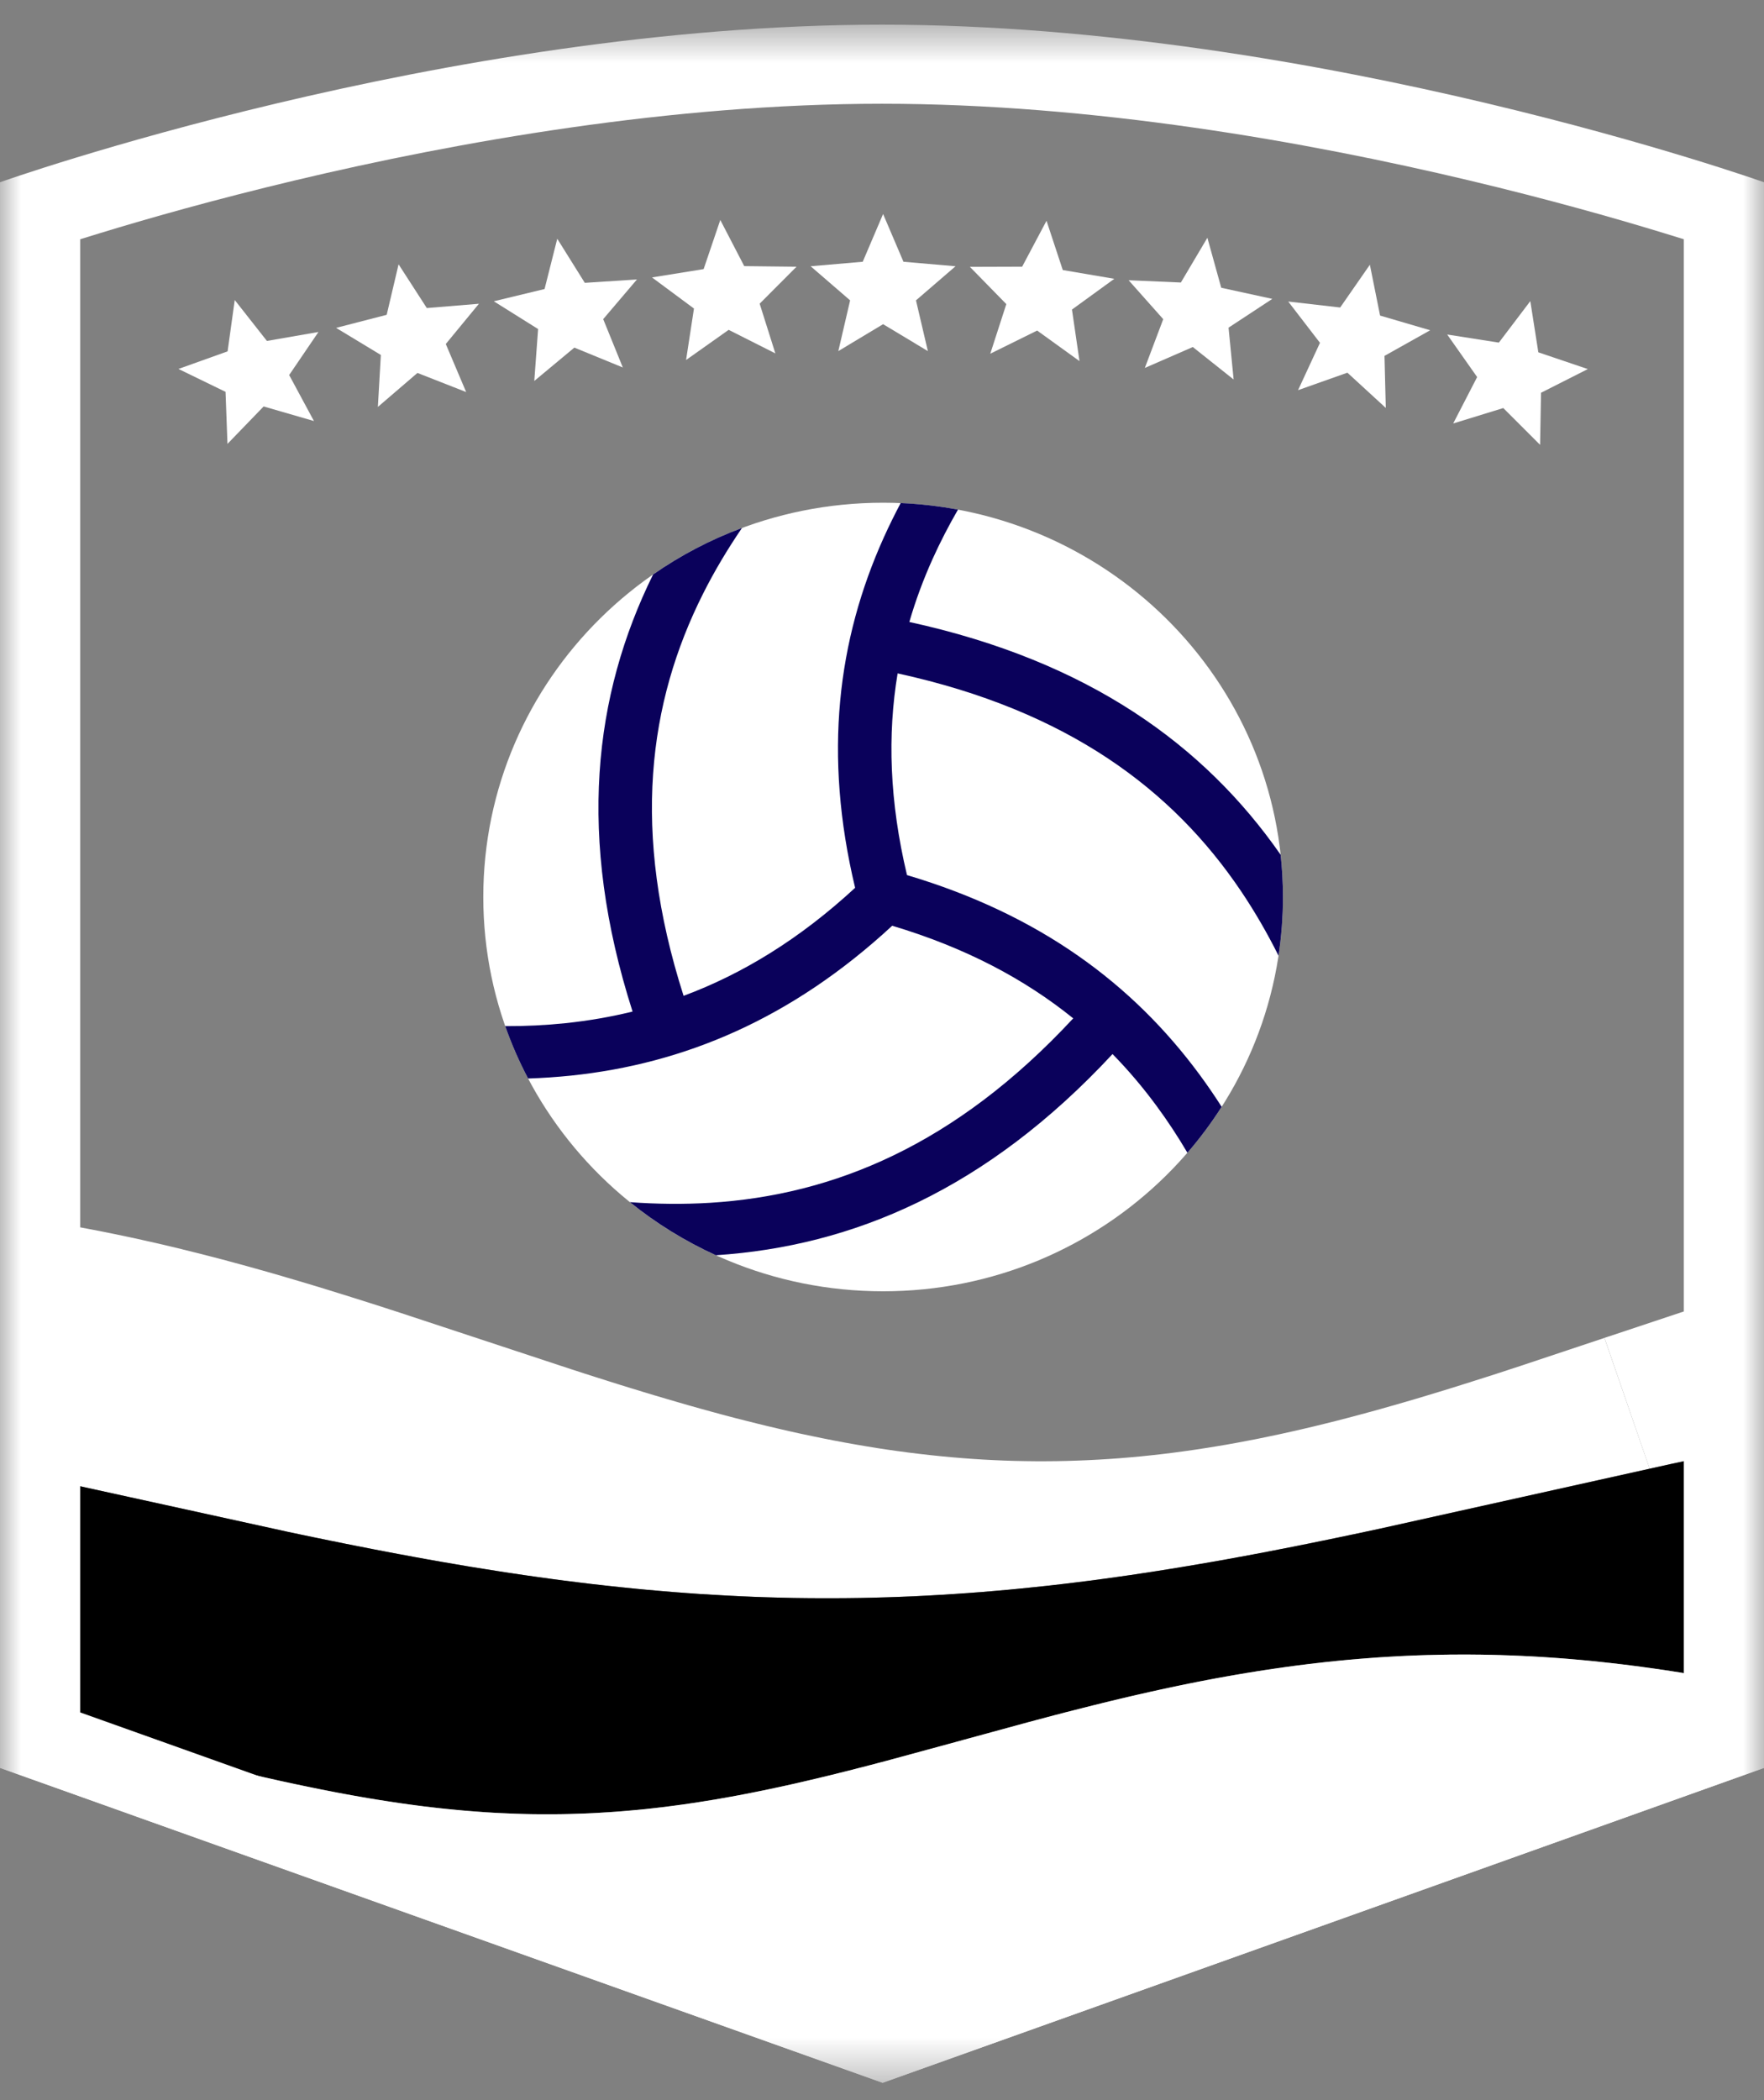 <svg width="42" height="50" viewBox="0 0 42 50" fill="none" xmlns="http://www.w3.org/2000/svg">
    <rect x="0" y="0" width="42" height="50" fill="#808080" stroke="none"/>
    <g clip-path="url(#clip0_1170_1719)">
        <mask id="mask0_1170_1719" style="mask-type:luminance" maskUnits="userSpaceOnUse" x="0" y="0" width="42" height="50">
            <path d="M42 0.587H0V49.587H42V0.587Z" fill="white"/>
        </mask>
        <g mask="url(#mask0_1170_1719)">
            <path d="M0 42.09V4.339C0 4.339 10.552 0.587 21 0.587C31.448 0.587 42 4.339 42 4.339V42.09L21.015 49.587L0 42.09Z" fill="transparent"/>
            <path d="M42 34.398V30.613L41.773 30.683C41.768 30.685 41.764 30.686 41.76 30.688L41.469 30.779C41.465 30.78 41.461 30.781 41.457 30.782L41.167 30.874L41.156 30.878L40.865 30.971L40.855 30.974L40.565 31.068L40.556 31.071L40.266 31.165L40.258 31.168L38.202 31.852L39.277 34.967L39.774 34.856L40.127 34.781L40.136 34.779L40.482 34.706L40.491 34.705L40.837 34.633L40.847 34.63L41.193 34.56L41.204 34.557L41.549 34.487L41.561 34.485L41.906 34.416L41.919 34.414L42 34.398Z" fill="white"/>
            <path d="M3.084 35.643L0 34.967V28.922L0.142 28.94C0.154 28.942 0.166 28.944 0.178 28.945L0.469 28.985C0.481 28.987 0.492 28.989 0.504 28.991L0.795 29.034C0.806 29.035 0.818 29.037 0.83 29.039L1.12 29.085C1.131 29.087 1.143 29.088 1.154 29.09L1.444 29.139C1.452 29.14 1.459 29.141 1.466 29.142C1.47 29.143 1.474 29.144 1.478 29.145L1.768 29.195C1.779 29.197 1.79 29.199 1.801 29.201L2.091 29.255C2.102 29.257 2.112 29.259 2.123 29.261L2.413 29.317C2.424 29.319 2.434 29.321 2.444 29.323L2.735 29.382C2.74 29.383 2.746 29.384 2.752 29.385C2.756 29.386 2.76 29.387 2.764 29.388L3.055 29.449C3.061 29.45 3.067 29.451 3.074 29.453C3.077 29.454 3.08 29.454 3.084 29.455L3.374 29.518C3.384 29.52 3.393 29.523 3.402 29.525L3.693 29.59C3.702 29.592 3.711 29.594 3.72 29.596L4.011 29.664C4.019 29.666 4.028 29.668 4.037 29.67L4.327 29.74C4.331 29.741 4.334 29.742 4.338 29.743C4.343 29.744 4.348 29.745 4.352 29.747L4.643 29.819C4.648 29.82 4.653 29.821 4.658 29.822C4.661 29.823 4.664 29.824 4.667 29.825L4.958 29.899C4.963 29.9 4.968 29.901 4.973 29.902C4.976 29.903 4.978 29.904 4.981 29.905L5.271 29.98C5.279 29.982 5.286 29.984 5.294 29.986L5.584 30.064C5.591 30.066 5.598 30.068 5.605 30.07L5.896 30.149C5.899 30.15 5.902 30.151 5.906 30.152C5.909 30.153 5.912 30.154 5.916 30.155L6.206 30.236C6.21 30.237 6.214 30.238 6.218 30.239C6.221 30.24 6.223 30.241 6.225 30.241L6.516 30.324C6.522 30.326 6.528 30.328 6.534 30.329L6.824 30.414C6.827 30.415 6.83 30.415 6.833 30.416C6.835 30.417 6.838 30.418 6.841 30.419L7.132 30.505C7.137 30.506 7.142 30.508 7.148 30.509L7.438 30.596C7.443 30.598 7.448 30.599 7.453 30.601L7.744 30.689C7.748 30.691 7.753 30.692 7.757 30.694L8.053 30.785L8.351 30.878C8.355 30.879 8.359 30.88 8.363 30.882L8.653 30.973C8.657 30.974 8.66 30.976 8.664 30.977L8.954 31.069C8.957 31.07 8.961 31.071 8.964 31.072L9.254 31.166C9.257 31.167 9.26 31.168 9.263 31.169L9.56 31.265L13.616 32.604L13.624 32.606L13.897 32.695L13.906 32.698L14.178 32.785L14.188 32.788L14.457 32.873L14.468 32.877L14.736 32.961L14.748 32.965L15.013 33.047L15.026 33.051L15.289 33.131L15.303 33.136L15.572 33.217L15.846 33.298L16.12 33.378L16.392 33.457L16.663 33.533L16.934 33.608L17.203 33.681L17.471 33.752L17.738 33.82L18.005 33.887L18.27 33.952L18.534 34.014L18.797 34.075L19.06 34.133L19.321 34.188L19.582 34.242L19.841 34.293L20.1 34.342L20.358 34.388L20.615 34.432L20.871 34.474L21.127 34.513L21.382 34.549L21.636 34.583L21.89 34.614L22.143 34.643L22.395 34.669L22.647 34.693L22.899 34.714L23.15 34.733L23.401 34.749L23.651 34.762L23.901 34.773L24.151 34.781L24.401 34.786L24.651 34.789L24.901 34.789L25.151 34.787L25.4 34.782L25.65 34.774L25.9 34.764L26.151 34.751L26.401 34.736L26.652 34.718L26.904 34.697L27.155 34.674L27.407 34.648L27.66 34.62L27.913 34.589L28.167 34.555L28.422 34.519L28.677 34.48L28.933 34.439L29.19 34.396L29.447 34.35L29.705 34.301L29.964 34.251L30.224 34.197L30.485 34.142L30.747 34.084L31.01 34.024L31.273 33.962L31.538 33.897L31.804 33.831L32.07 33.762L32.338 33.691L32.596 33.621L32.617 33.616L32.866 33.547L32.886 33.541L33.137 33.47L33.156 33.465L33.409 33.392L33.427 33.387L33.683 33.312L33.7 33.307L33.957 33.23L33.973 33.225L34.233 33.146L34.247 33.142L34.509 33.062L34.523 33.057L34.787 32.975L34.799 32.971L35.065 32.887L35.077 32.883L35.345 32.798L35.355 32.795L35.626 32.708L35.635 32.705L35.908 32.616L35.916 32.613L36.198 32.521L38.201 31.853L39.277 34.967L32.87 36.391L32.862 36.393L32.533 36.463L32.525 36.465L32.197 36.535L32.188 36.536L31.862 36.605L31.852 36.607L31.527 36.674L31.516 36.676L31.193 36.742L31.181 36.745L30.86 36.809L30.848 36.812L30.527 36.875L30.514 36.877L30.196 36.939L30.182 36.942L29.865 37.002L29.85 37.005L29.534 37.064L29.519 37.066L29.205 37.124L29.189 37.127L28.876 37.182L28.859 37.185L28.547 37.239L28.53 37.242L28.22 37.294L28.202 37.297L27.893 37.348L27.874 37.351L27.566 37.4L27.547 37.403L27.241 37.45L27.221 37.453L26.916 37.499L26.895 37.502L26.591 37.545L26.57 37.548L26.267 37.59L26.245 37.593L25.943 37.633L25.921 37.636L25.609 37.675L25.286 37.714L24.964 37.751L24.642 37.785L24.321 37.818L24 37.849L23.679 37.877L23.359 37.904L23.039 37.928L22.719 37.95L22.4 37.97L22.081 37.988L21.762 38.004L21.444 38.017L21.125 38.028L20.807 38.037L20.488 38.044L20.17 38.048L19.852 38.05L19.534 38.05L19.215 38.048L18.897 38.044L18.579 38.037L18.26 38.028L17.942 38.017L17.623 38.003L17.304 37.987L16.985 37.969L16.665 37.95L16.345 37.927L16.025 37.903L15.705 37.876L15.384 37.848L15.063 37.817L14.741 37.784L14.419 37.749L14.096 37.713L13.784 37.675L13.762 37.672L13.46 37.635L13.439 37.632L13.136 37.592L13.115 37.589L12.811 37.547L12.79 37.544L12.486 37.501L12.466 37.498L12.159 37.452L12.14 37.45L11.832 37.402L11.814 37.399L11.505 37.35L11.168 37.296L10.84 37.24L10.511 37.184L10.189 37.127L10.173 37.124L9.862 37.068L9.858 37.067L9.843 37.064L9.526 37.005L9.512 37.003L9.194 36.943L9.181 36.94L8.861 36.879L8.849 36.876L8.528 36.813L8.516 36.811L8.193 36.747L8.182 36.744L7.858 36.679L7.848 36.677L7.522 36.61L7.512 36.608L7.185 36.54L7.176 36.538L6.848 36.469L6.84 36.467L3.084 35.643Z" fill="white"/>
            <path d="M0 40.83V34.967L3.084 35.643L6.84 36.467L6.848 36.469L7.176 36.538L7.185 36.54L7.512 36.608L7.522 36.61L7.848 36.677L7.858 36.679L8.182 36.744L8.193 36.747L8.516 36.811L8.528 36.813L8.849 36.876L8.861 36.879L9.181 36.94L9.194 36.943L9.512 37.003L9.526 37.005L9.843 37.064L9.858 37.067L10.173 37.124L10.189 37.127L10.511 37.184L10.84 37.24L11.168 37.296L11.505 37.35L11.814 37.399L11.832 37.402L12.14 37.45L12.159 37.452L12.466 37.498L12.486 37.501L12.79 37.544L12.811 37.547L13.115 37.589L13.136 37.592L13.439 37.632L13.46 37.634L13.762 37.672L13.784 37.675L14.096 37.713L14.419 37.749L14.741 37.784L15.063 37.817L15.384 37.848L15.705 37.876L16.025 37.903L16.345 37.927L16.665 37.95L16.985 37.969L17.304 37.987L17.623 38.003L17.942 38.017L18.26 38.028L18.579 38.037L18.897 38.044L19.215 38.048L19.534 38.05L19.852 38.05L20.17 38.048L20.488 38.044L20.807 38.037L21.125 38.028L21.444 38.017L21.762 38.004L22.081 37.988L22.4 37.97L22.719 37.95L23.039 37.928L23.359 37.904L23.679 37.877L24 37.849L24.321 37.818L24.642 37.785L24.964 37.751L25.286 37.714L25.609 37.675L25.921 37.636L25.943 37.633L26.245 37.593L26.267 37.59L26.57 37.548L26.591 37.545L26.895 37.502L26.916 37.499L27.221 37.453L27.241 37.45L27.547 37.403L27.566 37.4L27.874 37.351L27.893 37.348L28.202 37.297L28.22 37.294L28.53 37.242L28.547 37.239L28.859 37.185L28.876 37.182L29.189 37.127L29.205 37.124L29.519 37.066L29.534 37.064L29.85 37.005L29.865 37.002L30.182 36.942L30.196 36.939L30.514 36.877L30.527 36.875L30.848 36.812L30.86 36.809L31.181 36.745L31.193 36.742L31.516 36.676L31.527 36.674L31.852 36.607L31.862 36.605L32.188 36.536L32.197 36.535L32.525 36.465L32.533 36.463L32.862 36.393L32.87 36.391L39.774 34.857L40.127 34.781L40.136 34.779L40.482 34.707L40.491 34.705L40.837 34.633L40.847 34.631L41.193 34.56L41.204 34.558L41.549 34.488L41.561 34.485L41.906 34.417L41.919 34.414L42 34.398V40.185L41.889 40.162L41.882 40.16L41.872 40.159L41.66 40.116L41.65 40.114L41.643 40.113L41.431 40.071L41.423 40.07L41.413 40.068L41.201 40.028C41.194 40.026 41.188 40.025 41.182 40.024L40.97 39.985L40.961 39.983C40.957 39.982 40.954 39.982 40.95 39.981L40.738 39.943C40.731 39.942 40.724 39.941 40.718 39.939L40.505 39.902C40.502 39.902 40.497 39.901 40.493 39.9L40.484 39.899L40.272 39.863L40.264 39.861C40.259 39.861 40.255 39.86 40.251 39.859L40.035 39.824C40.028 39.823 40.022 39.822 40.016 39.821L39.804 39.788C39.8 39.787 39.796 39.787 39.792 39.786C39.788 39.786 39.785 39.785 39.781 39.784L39.569 39.752C39.564 39.752 39.559 39.751 39.554 39.75L39.545 39.749L39.333 39.718L39.322 39.717C39.317 39.716 39.313 39.716 39.308 39.715L39.096 39.686C39.091 39.685 39.087 39.684 39.082 39.684C39.078 39.683 39.075 39.683 39.071 39.682L38.859 39.655C38.85 39.654 38.842 39.653 38.833 39.651L38.621 39.625C38.612 39.624 38.603 39.623 38.595 39.622L38.383 39.597C38.374 39.596 38.365 39.595 38.356 39.594L38.144 39.571C38.135 39.57 38.126 39.569 38.116 39.568L37.905 39.546C37.895 39.545 37.886 39.544 37.877 39.543L37.665 39.523C37.655 39.522 37.646 39.521 37.636 39.521L37.424 39.502C37.419 39.502 37.414 39.501 37.409 39.501C37.404 39.5 37.4 39.5 37.395 39.499L37.184 39.483C37.178 39.482 37.173 39.482 37.167 39.481C37.163 39.481 37.159 39.481 37.154 39.48L36.943 39.465C36.938 39.465 36.934 39.464 36.929 39.464C36.924 39.464 36.918 39.463 36.913 39.463L36.701 39.449L36.693 39.449C36.685 39.448 36.678 39.448 36.671 39.447L36.452 39.435C36.444 39.434 36.437 39.434 36.429 39.434L36.217 39.423C36.207 39.423 36.197 39.422 36.186 39.422L35.975 39.413C35.964 39.413 35.954 39.412 35.944 39.412L35.732 39.405L35.721 39.404C35.715 39.404 35.708 39.404 35.701 39.404L35.489 39.398C35.485 39.398 35.48 39.398 35.475 39.398C35.469 39.398 35.464 39.398 35.458 39.398L35.246 39.394C35.241 39.394 35.236 39.394 35.23 39.394C35.227 39.394 35.224 39.394 35.221 39.394L35.003 39.392C34.993 39.392 34.982 39.392 34.972 39.392L34.76 39.392C34.75 39.392 34.739 39.392 34.728 39.392L34.517 39.393C34.506 39.393 34.496 39.394 34.485 39.394L34.274 39.397C34.267 39.397 34.26 39.397 34.254 39.397L34.248 39.397L34.031 39.403C34.02 39.403 34.01 39.403 33.999 39.404L33.788 39.41C33.784 39.41 33.78 39.41 33.776 39.411C33.769 39.411 33.763 39.411 33.756 39.411L33.545 39.42C33.534 39.42 33.524 39.421 33.513 39.421L33.302 39.431C33.291 39.432 33.281 39.432 33.271 39.433L33.059 39.445C33.049 39.446 33.038 39.446 33.028 39.447L32.817 39.46C32.812 39.461 32.807 39.461 32.802 39.461C32.797 39.462 32.791 39.462 32.786 39.462L32.575 39.478C32.57 39.478 32.565 39.478 32.56 39.479C32.555 39.479 32.549 39.48 32.544 39.48L32.333 39.497C32.327 39.498 32.321 39.498 32.315 39.499C32.311 39.499 32.307 39.499 32.303 39.5L32.091 39.518C32.086 39.519 32.08 39.519 32.075 39.52C32.07 39.52 32.066 39.521 32.061 39.521L31.844 39.542L31.837 39.543C31.832 39.543 31.826 39.544 31.821 39.544L31.609 39.566C31.6 39.567 31.59 39.568 31.58 39.569L31.369 39.593L31.36 39.594C31.354 39.595 31.347 39.595 31.34 39.596L31.129 39.621C31.12 39.622 31.11 39.624 31.101 39.625L30.882 39.652L30.877 39.653L30.87 39.654L30.862 39.655L30.651 39.683C30.642 39.685 30.633 39.686 30.624 39.687L30.413 39.717C30.409 39.717 30.405 39.718 30.401 39.718C30.396 39.719 30.391 39.72 30.386 39.721L30.175 39.752C30.166 39.753 30.157 39.755 30.149 39.756L29.932 39.79L29.927 39.79C29.922 39.791 29.917 39.792 29.912 39.793L29.701 39.827L29.691 39.828C29.686 39.829 29.681 39.83 29.676 39.831L29.465 39.867C29.457 39.868 29.449 39.869 29.441 39.871L29.23 39.908C29.226 39.908 29.222 39.909 29.218 39.91C29.214 39.911 29.21 39.911 29.206 39.912L28.995 39.95L28.987 39.952C28.982 39.953 28.977 39.953 28.973 39.954L28.762 39.994C28.754 39.995 28.747 39.997 28.739 39.998L28.528 40.039C28.521 40.041 28.514 40.042 28.507 40.043L28.296 40.086C28.293 40.086 28.289 40.087 28.286 40.087C28.282 40.088 28.279 40.089 28.275 40.09L28.064 40.133C28.058 40.134 28.051 40.136 28.044 40.137L27.834 40.182C27.83 40.182 27.827 40.183 27.824 40.184C27.821 40.184 27.818 40.185 27.814 40.186L27.604 40.231C27.6 40.232 27.597 40.233 27.593 40.234C27.59 40.234 27.588 40.235 27.585 40.235L27.374 40.282C27.368 40.283 27.363 40.285 27.357 40.286L27.146 40.334C27.14 40.335 27.135 40.336 27.129 40.337L26.918 40.386C26.913 40.387 26.907 40.389 26.902 40.39L26.691 40.44C26.686 40.441 26.681 40.442 26.676 40.443L26.46 40.495L26.455 40.496L26.24 40.548C26.236 40.55 26.231 40.551 26.227 40.552L26.016 40.604C26.013 40.605 26.011 40.605 26.008 40.606L25.793 40.66C25.789 40.661 25.785 40.662 25.781 40.663L25.566 40.718L25.348 40.773L25.338 40.776L25.128 40.831L25.118 40.833L24.908 40.889L24.899 40.891L24.681 40.949L24.464 41.007L22.968 41.415L22.758 41.473L21.109 41.921L20.907 41.974L20.899 41.976L20.706 42.027L20.697 42.029L20.506 42.079L20.495 42.081L20.306 42.13L20.295 42.133L20.108 42.18L20.095 42.183L19.91 42.229L19.897 42.233L19.713 42.278L19.699 42.281L19.517 42.325L19.502 42.329L19.313 42.374L19.118 42.419L18.924 42.464L18.731 42.507L18.538 42.549L18.347 42.59L18.155 42.63L17.965 42.669L17.776 42.706L17.587 42.742L17.398 42.777L17.211 42.81L17.024 42.843L16.838 42.873L16.652 42.903L16.467 42.931L16.283 42.958L16.099 42.983L15.915 43.007L15.732 43.03L15.55 43.051L15.367 43.071L15.186 43.089L15.004 43.106L14.823 43.121L14.642 43.135L14.462 43.147L14.281 43.158L14.101 43.168L13.921 43.176L13.741 43.182L13.561 43.188L13.382 43.191L13.202 43.193L13.022 43.194L12.842 43.193L12.662 43.191L12.481 43.187L12.301 43.182L12.12 43.175L11.939 43.167L11.758 43.158L11.576 43.147L11.394 43.134L11.212 43.12L11.029 43.105L10.846 43.088L10.662 43.07L10.478 43.051L10.293 43.03L10.107 43.008L9.921 42.984L9.735 42.959L9.547 42.933L9.359 42.905L9.171 42.876L8.981 42.846L8.791 42.815L8.6 42.782L8.408 42.748L8.216 42.713L8.023 42.677L7.829 42.639L7.634 42.601L7.438 42.561L7.249 42.522L7.234 42.519L7.051 42.481L7.037 42.478L6.853 42.438L6.839 42.435L6.653 42.395L6.641 42.392L6.453 42.35L6.441 42.347L6.252 42.305L6.241 42.302L6.049 42.259L6.039 42.256L5.846 42.212L5.837 42.21L5.642 42.164L5.634 42.162L5.43 42.114L3.554 41.658L2.043 41.291L1.826 41.239C1.823 41.239 1.82 41.238 1.818 41.238L1.385 41.136C1.381 41.136 1.378 41.135 1.375 41.134L1.163 41.085C1.161 41.085 1.158 41.084 1.156 41.084L0.933 41.033L0.717 40.985C0.712 40.984 0.708 40.983 0.704 40.982L0.492 40.935C0.488 40.934 0.483 40.933 0.479 40.932L0.267 40.886C0.262 40.885 0.258 40.884 0.253 40.883L0.041 40.838C0.036 40.837 0.031 40.836 0.026 40.835L0 40.83Z" fill="#transparent"/>
            <path d="M0 40.829V42.09L3.16 43.217L3.554 41.657L2.043 41.29L1.826 41.239C1.823 41.238 1.82 41.237 1.818 41.237L1.606 41.187C1.603 41.186 1.6 41.186 1.597 41.185L1.385 41.136C1.381 41.135 1.378 41.134 1.375 41.133L1.163 41.085C1.159 41.084 1.156 41.083 1.152 41.082L0.94 41.034C0.936 41.033 0.933 41.032 0.929 41.032L0.717 40.984C0.712 40.983 0.708 40.982 0.704 40.981L0.492 40.935C0.488 40.934 0.483 40.933 0.479 40.932L0.267 40.886C0.262 40.885 0.258 40.884 0.253 40.883L0.041 40.838C0.036 40.837 0.031 40.836 0.026 40.834L0 40.829Z" fill="white"/>
            <path d="M42 40.185L41.889 40.162C41.883 40.161 41.878 40.16 41.872 40.158L41.66 40.116C41.654 40.115 41.649 40.114 41.643 40.113L41.431 40.071L41.423 40.07L41.413 40.068L41.201 40.027C41.194 40.026 41.188 40.025 41.182 40.024L40.97 39.985C40.963 39.983 40.957 39.982 40.95 39.981L40.738 39.943C40.731 39.942 40.724 39.941 40.718 39.939L40.505 39.902C40.498 39.901 40.491 39.9 40.484 39.899L40.272 39.863L40.264 39.861C40.259 39.861 40.255 39.86 40.251 39.859L40.038 39.825C40.031 39.824 40.023 39.822 40.016 39.821L39.804 39.788C39.796 39.787 39.788 39.785 39.781 39.784L39.569 39.752C39.564 39.752 39.559 39.751 39.554 39.75L39.545 39.749L39.333 39.718L39.322 39.717C39.317 39.716 39.313 39.716 39.308 39.715L39.096 39.686C39.088 39.685 39.079 39.684 39.071 39.682L38.859 39.655C38.85 39.654 38.842 39.652 38.833 39.651L38.621 39.625C38.612 39.624 38.603 39.623 38.595 39.622L38.383 39.597C38.374 39.596 38.365 39.595 38.356 39.594L38.144 39.571C38.135 39.57 38.126 39.569 38.116 39.568L37.905 39.546C37.895 39.545 37.886 39.544 37.877 39.543L37.665 39.523C37.655 39.522 37.646 39.521 37.636 39.52L37.424 39.502C37.415 39.501 37.405 39.5 37.395 39.499L37.184 39.482C37.178 39.482 37.173 39.482 37.167 39.481C37.163 39.481 37.159 39.48 37.154 39.48L36.943 39.465C36.933 39.464 36.923 39.463 36.913 39.463L36.701 39.449L36.693 39.449C36.685 39.448 36.678 39.448 36.671 39.447L36.459 39.435C36.449 39.434 36.439 39.434 36.429 39.434L36.217 39.423C36.207 39.422 36.197 39.422 36.186 39.422L35.975 39.413C35.964 39.413 35.954 39.412 35.944 39.412L35.732 39.405L35.721 39.404C35.715 39.404 35.708 39.404 35.701 39.404L35.489 39.398C35.479 39.398 35.468 39.398 35.458 39.398L35.246 39.394C35.236 39.394 35.225 39.394 35.215 39.394L35.003 39.392C34.993 39.392 34.982 39.392 34.972 39.392L34.76 39.392C34.75 39.392 34.739 39.392 34.728 39.392L34.517 39.393C34.506 39.393 34.496 39.393 34.485 39.394L34.274 39.397C34.267 39.397 34.26 39.397 34.254 39.397C34.25 39.397 34.246 39.397 34.242 39.398L34.031 39.403C34.02 39.403 34.01 39.403 33.999 39.403L33.788 39.41C33.777 39.41 33.767 39.411 33.756 39.411L33.545 39.42C33.534 39.42 33.524 39.421 33.513 39.421L33.302 39.431C33.291 39.432 33.281 39.432 33.271 39.433L33.059 39.445C33.049 39.445 33.038 39.446 33.028 39.447L32.817 39.46C32.812 39.461 32.807 39.461 32.802 39.461C32.797 39.462 32.791 39.462 32.786 39.462L32.575 39.478C32.57 39.478 32.565 39.478 32.56 39.479C32.555 39.479 32.549 39.48 32.544 39.48L32.333 39.497C32.323 39.498 32.313 39.499 32.303 39.5L32.091 39.518C32.081 39.519 32.071 39.52 32.061 39.521L31.85 39.541C31.846 39.542 31.841 39.542 31.837 39.542C31.832 39.543 31.826 39.544 31.821 39.544L31.609 39.566C31.6 39.567 31.59 39.568 31.58 39.569L31.369 39.593C31.36 39.594 31.35 39.595 31.34 39.596L31.129 39.621C31.12 39.622 31.11 39.623 31.101 39.625L30.89 39.651C30.885 39.652 30.881 39.653 30.877 39.653C30.872 39.654 30.867 39.654 30.862 39.655L30.651 39.683C30.642 39.684 30.633 39.686 30.624 39.687L30.413 39.717C30.404 39.718 30.395 39.719 30.386 39.721L30.175 39.752C30.166 39.753 30.157 39.755 30.149 39.756L29.932 39.789L29.927 39.79C29.922 39.791 29.917 39.792 29.912 39.793L29.701 39.827L29.691 39.828C29.686 39.829 29.681 39.83 29.676 39.831L29.465 39.867C29.457 39.868 29.449 39.869 29.441 39.871L29.23 39.908C29.222 39.909 29.214 39.91 29.206 39.912L28.995 39.95L28.987 39.952C28.982 39.953 28.977 39.953 28.973 39.954L28.762 39.994C28.754 39.995 28.747 39.997 28.739 39.998L28.528 40.039C28.521 40.041 28.514 40.042 28.507 40.043L28.296 40.085C28.293 40.086 28.289 40.087 28.286 40.087C28.282 40.088 28.279 40.089 28.275 40.09L28.064 40.133C28.058 40.134 28.051 40.136 28.044 40.137L27.834 40.182C27.83 40.182 27.827 40.183 27.824 40.184C27.821 40.184 27.818 40.185 27.814 40.186L27.604 40.231C27.597 40.233 27.591 40.234 27.585 40.235L27.374 40.282C27.368 40.283 27.363 40.285 27.357 40.286L27.146 40.334C27.14 40.335 27.135 40.336 27.129 40.337L26.918 40.386C26.913 40.387 26.907 40.389 26.902 40.39L26.691 40.439C26.686 40.441 26.681 40.442 26.676 40.443L26.46 40.495C26.457 40.496 26.454 40.496 26.451 40.497L26.24 40.548C26.236 40.549 26.231 40.55 26.227 40.552L26.016 40.604C26.013 40.604 26.011 40.605 26.008 40.606L25.793 40.66C25.789 40.661 25.785 40.662 25.781 40.663L25.566 40.718L25.348 40.773L25.338 40.776L25.128 40.831L25.118 40.833L24.908 40.889L24.899 40.891L24.681 40.949L24.464 41.007L22.968 41.415L22.758 41.473L21.109 41.921L20.907 41.974L20.899 41.976L20.706 42.027L20.697 42.029L20.506 42.079L20.495 42.081L20.306 42.13L20.295 42.133L20.108 42.18L20.095 42.183L19.91 42.229L19.897 42.233L19.713 42.278L19.699 42.281L19.517 42.325L19.502 42.329L19.313 42.373L19.118 42.419L18.924 42.464L18.731 42.507L18.538 42.549L18.347 42.59L18.155 42.63L17.965 42.668L17.776 42.706L17.587 42.742L17.398 42.777L17.211 42.81L17.024 42.843L16.838 42.873L16.652 42.903L16.467 42.931L16.283 42.958L16.099 42.983L15.915 43.007L15.732 43.03L15.55 43.051L15.367 43.071L15.186 43.089L15.004 43.105L14.823 43.121L14.642 43.135L14.462 43.147L14.281 43.158L14.101 43.168L13.921 43.176L13.741 43.182L13.561 43.187L13.382 43.191L13.202 43.193L13.022 43.194L12.842 43.193L12.662 43.191L12.481 43.187L12.301 43.182L12.12 43.175L11.939 43.167L11.758 43.158L11.576 43.147L11.394 43.134L11.212 43.12L11.029 43.105L10.846 43.088L10.662 43.07L10.478 43.051L10.293 43.03L10.107 43.008L9.921 42.984L9.735 42.959L9.547 42.933L9.359 42.905L9.171 42.876L8.981 42.846L8.791 42.815L8.6 42.782L8.408 42.748L8.216 42.713L8.023 42.677L7.829 42.639L7.634 42.601L7.438 42.561L7.249 42.522L7.234 42.519L7.051 42.481L7.037 42.478L6.853 42.438L6.839 42.435L6.653 42.395L6.641 42.392L6.453 42.35L6.441 42.347L6.252 42.305L6.241 42.302L6.049 42.259L6.039 42.256L5.846 42.212L5.837 42.21L5.642 42.164L5.634 42.162L5.43 42.114L3.554 41.658L3.16 43.218L21.015 49.587L24.682 48.277L42 42.091V40.185Z" fill="white"/>
            <path fill-rule="evenodd" clip-rule="evenodd" d="M1.909 40.769L21.015 47.585L40.091 40.77V5.696C39.946 5.651 39.79 5.602 39.623 5.552C38.503 5.209 36.897 4.751 34.97 4.293C31.102 3.373 26.014 2.47 21 2.47C15.986 2.47 10.898 3.373 7.03 4.293C5.104 4.751 3.497 5.209 2.377 5.552C2.21 5.602 2.054 5.651 1.909 5.696V40.769ZM42 4.339C42 4.339 31.448 0.587 21 0.587C10.552 0.587 0 4.339 0 4.339V42.09L21.015 49.587L42 42.09V4.339Z" fill="white"/>
            <path d="M21.026 30.743C26.284 30.743 30.546 26.54 30.546 21.356C30.546 16.172 26.284 11.969 21.026 11.969C15.769 11.969 11.507 16.172 11.507 21.356C11.507 26.54 15.769 30.743 21.026 30.743Z" fill="white"/>
            <path d="M13.463 24.36C14.001 24.303 14.534 24.213 15.061 24.083C13.732 19.93 14.132 16.554 15.55 13.677C16.2 13.225 16.91 12.851 17.666 12.57C17.322 13.075 17.011 13.595 16.74 14.134C15.438 16.724 15.023 19.794 16.276 23.709C17.673 23.189 19.034 22.361 20.36 21.137C19.6 17.962 19.943 15.236 21.043 12.795C21.168 12.518 21.302 12.246 21.445 11.977C21.909 11.997 22.365 12.05 22.809 12.133C22.587 12.517 22.386 12.907 22.206 13.305C21.987 13.792 21.8 14.292 21.651 14.808C25.92 15.74 28.673 17.739 30.492 20.351C30.527 20.681 30.546 21.016 30.546 21.356C30.546 21.831 30.51 22.297 30.441 22.753C30.174 22.219 29.878 21.706 29.548 21.216C27.925 18.809 25.436 16.919 21.372 16.032C21.128 17.493 21.177 19.078 21.595 20.834C24.753 21.773 26.969 23.427 28.56 25.583C28.744 25.833 28.92 26.089 29.087 26.351C28.842 26.735 28.569 27.101 28.272 27.445C28.042 27.055 27.796 26.68 27.531 26.322C27.213 25.89 26.867 25.481 26.489 25.095C23.487 28.327 20.302 29.67 17.045 29.885C16.307 29.549 15.62 29.123 14.998 28.621C15.64 28.668 16.278 28.675 16.913 28.636C19.838 28.453 22.742 27.272 25.553 24.245C24.396 23.31 22.986 22.561 21.243 22.04C18.841 24.263 16.283 25.327 13.597 25.608C13.257 25.643 12.916 25.666 12.574 25.677C12.363 25.278 12.181 24.861 12.029 24.43C12.513 24.432 12.991 24.409 13.463 24.36Z" fill="#0a015b"/>
            <path d="M6.277 9.677L7.475 10.024L6.885 8.929L7.582 7.904L6.355 8.117L5.589 7.143L5.419 8.365L4.249 8.784L5.37 9.329L5.416 10.568L6.277 9.677Z" fill="white"/>
            <path d="M9.939 8.879L11.099 9.334L10.614 8.19L11.403 7.232L10.162 7.334L9.49 6.293L9.207 7.495L8.002 7.806L9.068 8.451L8.997 9.688L9.939 8.879Z" fill="white"/>
            <path d="M13.675 8.276L14.829 8.749L14.362 7.598L15.166 6.653L13.924 6.734L13.268 5.684L12.966 6.881L11.757 7.173L12.812 7.834L12.721 9.07L13.675 8.276Z" fill="white"/>
            <path d="M17.349 7.853L18.461 8.414L18.087 7.23L18.965 6.35L17.72 6.336L17.15 5.237L16.753 6.407L15.524 6.605L16.523 7.346L16.335 8.571L17.349 7.853Z" fill="white"/>
            <path d="M21.026 7.718L22.092 8.359L21.809 7.151L22.751 6.339L21.511 6.232L21.026 5.095L20.541 6.232L19.301 6.339L20.241 7.151L19.96 8.359L21.026 7.718Z" fill="white"/>
            <path d="M24.694 7.87L25.702 8.597L25.523 7.37L26.531 6.638L25.304 6.429L24.917 5.256L24.337 6.349L23.092 6.353L23.96 7.24L23.578 8.421L24.694 7.87Z" fill="white"/>
            <path d="M28.4 8.262L29.372 9.035L29.251 7.801L30.293 7.116L29.077 6.851L28.747 5.661L28.116 6.726L26.872 6.672L27.696 7.599L27.258 8.76L28.4 8.262Z" fill="white"/>
            <path d="M32.081 8.873L32.995 9.712L32.964 8.473L34.052 7.863L32.859 7.513L32.616 6.303L31.909 7.321L30.672 7.179L31.428 8.162L30.906 9.289L32.081 8.873Z" fill="white"/>
            <path d="M35.792 9.715L36.669 10.591L36.691 9.351L37.805 8.787L36.627 8.388L36.436 7.169L35.687 8.157L34.457 7.964L35.17 8.977L34.6 10.082L35.792 9.715Z" fill="white"/>
        </g>
    </g>
    <defs>
        <clipPath id="clip0_1170_1719">
            <rect width="42" height="50" fill="white"/>
        </clipPath>
    </defs>
</svg>
